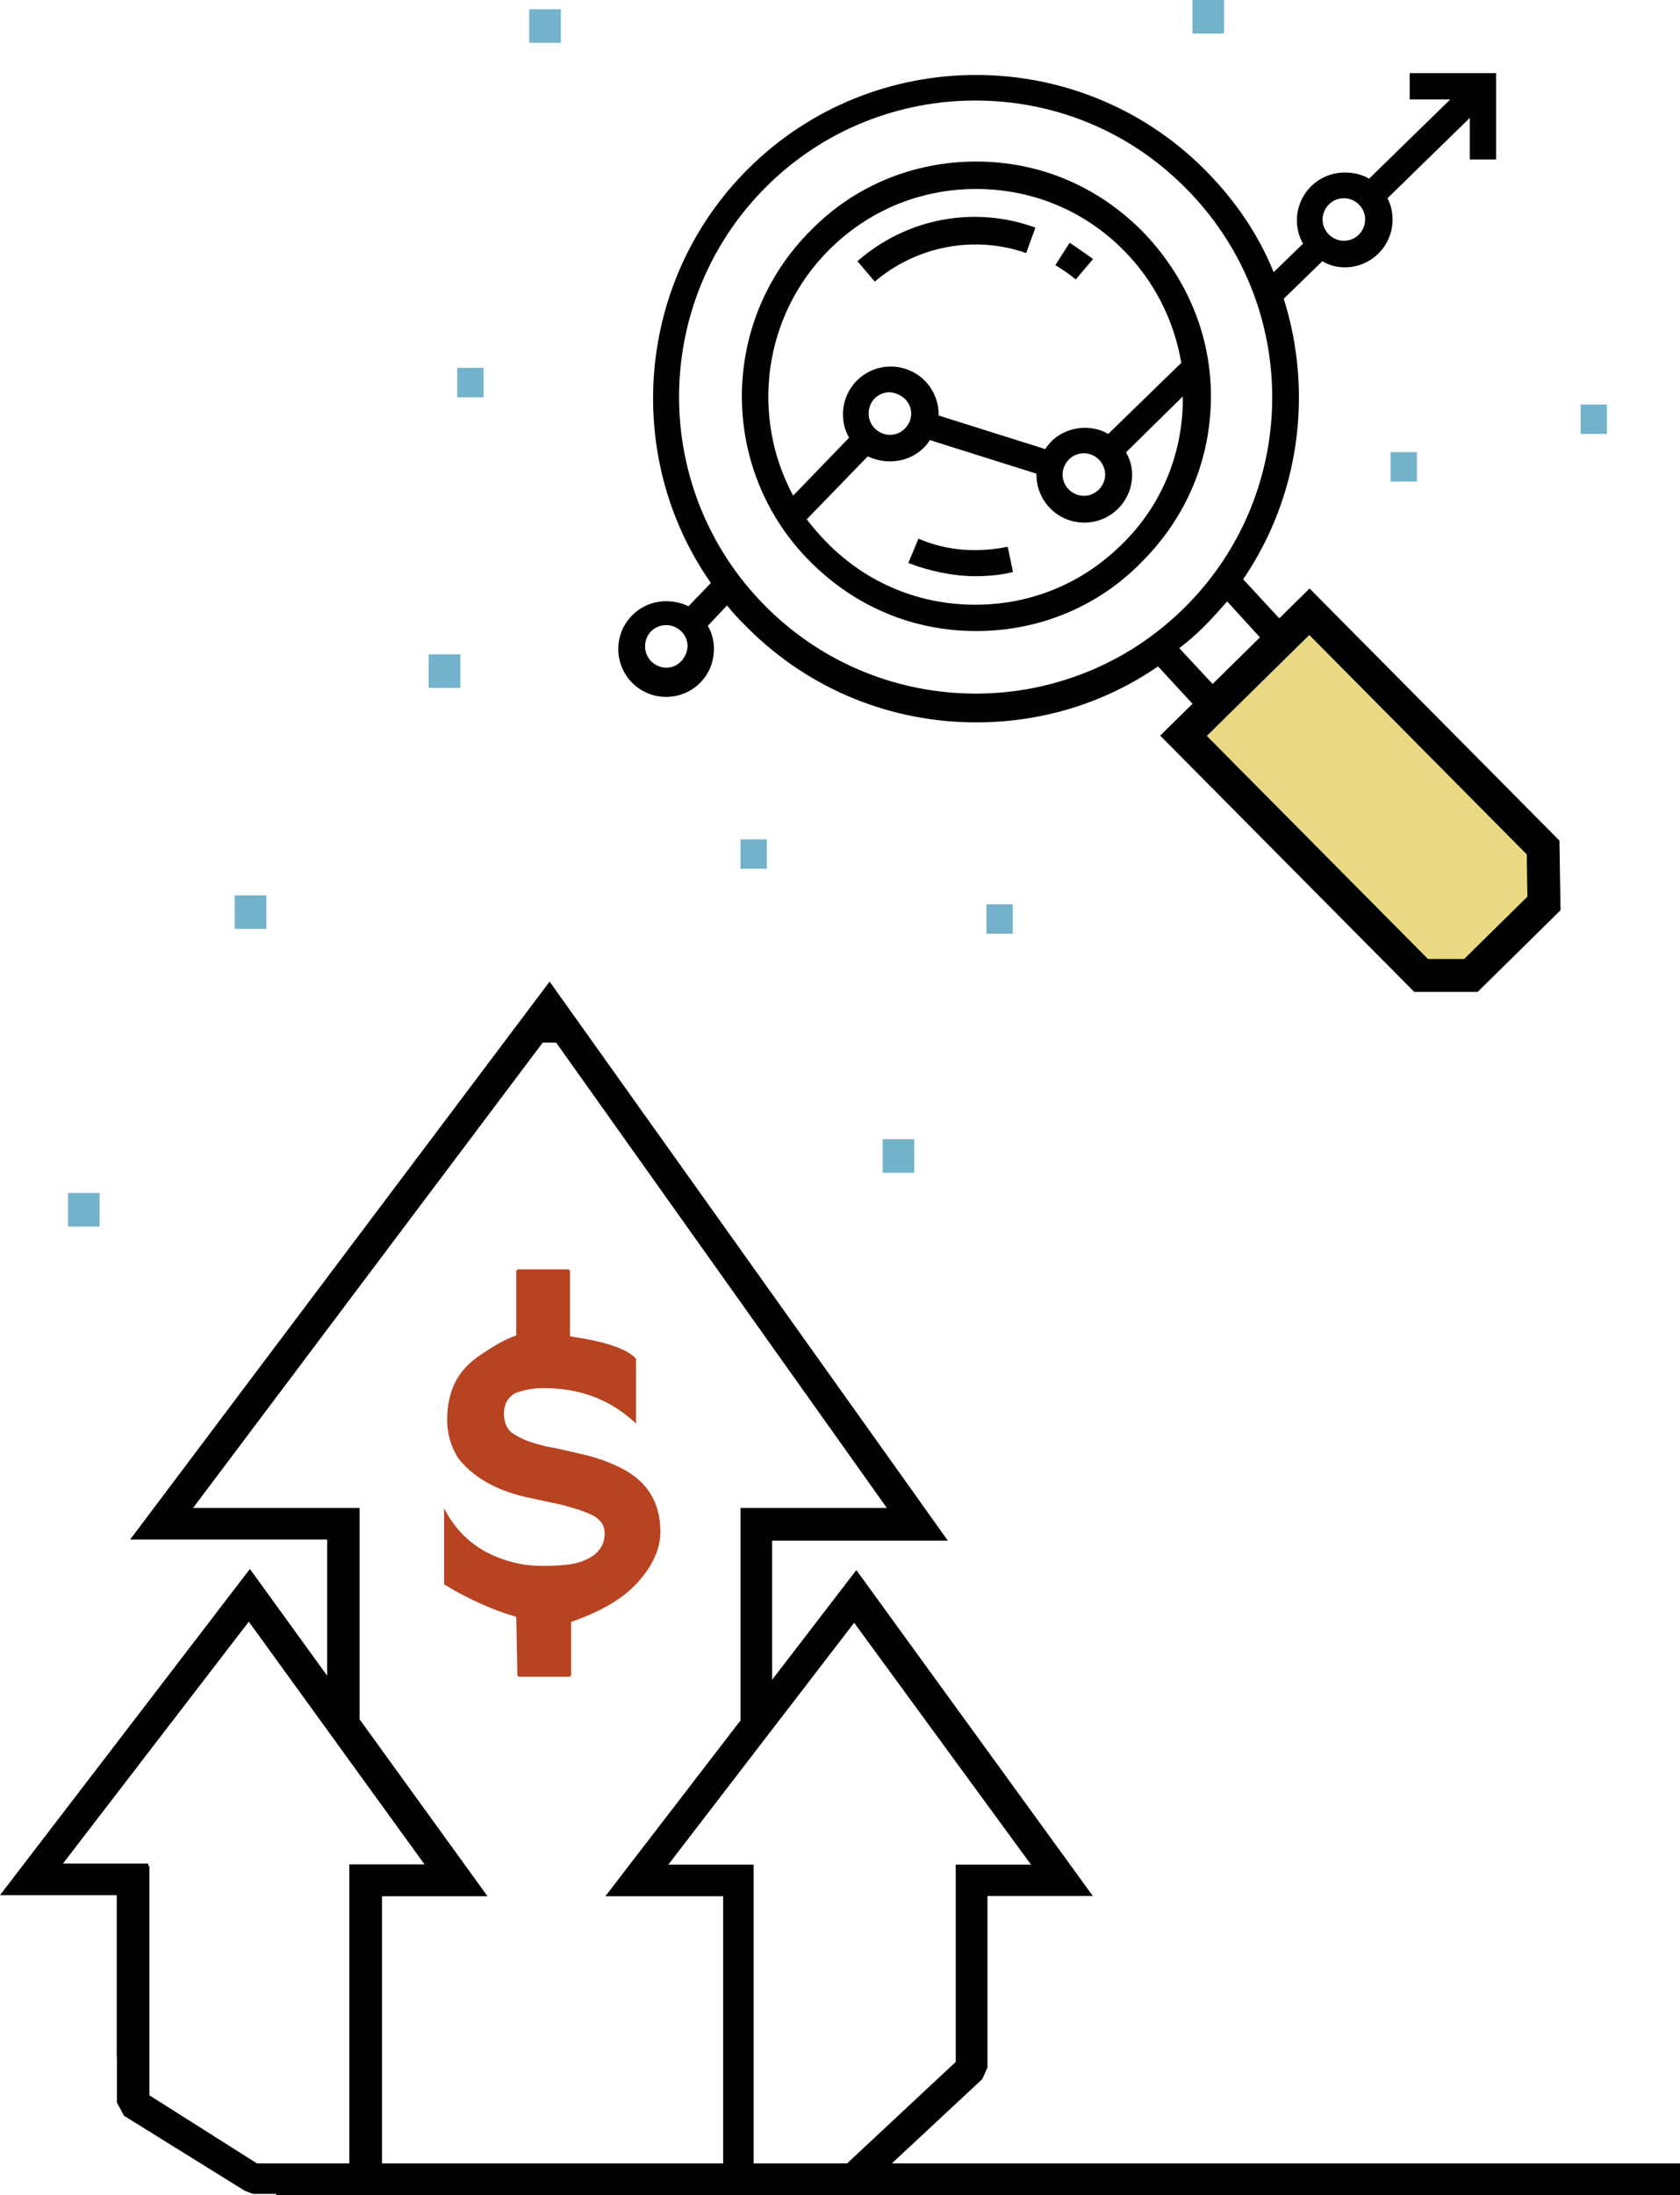 <?xml version="1.0" encoding="utf-8"?>
<!-- Generator: Adobe Illustrator 18.0.0, SVG Export Plug-In . SVG Version: 6.00 Build 0)  -->
<!DOCTYPE svg PUBLIC "-//W3C//DTD SVG 1.1//EN" "http://www.w3.org/Graphics/SVG/1.1/DTD/svg11.dtd">
<svg version="1.1" id="Capa_1" xmlns="http://www.w3.org/2000/svg" xmlns:xlink="http://www.w3.org/1999/xlink" x="0px" y="0px"
	 viewBox="221 0 765.7 1000" enable-background="new 221 0 765.7 1000" xml:space="preserve">
<g id="Capa_1_1_">
	<g>
		<g>
			<g>
				<rect x="328" y="407.9" fill="#73B2CB" width="14.4" height="15.3"/>
			</g>
		</g>
		<g>
			<g>
				<rect x="252" y="543.5" fill="#73B2CB" width="14.4" height="15.3"/>
			</g>
		</g>
		<g>
			<path fill="#000103" d="M741.4,105.1c-20.4-20.4-46.8-31.5-75.5-31.5s-55.6,11.1-75.5,31.5c-41.7,41.7-41.7,109.3,0,150.9
				c20.4,20.4,46.8,31.5,75.5,31.5c28.7,0,55.6-11.1,75.5-31.5c20.4-20.4,31.5-46.8,31.5-75.5S761.3,125.5,741.4,105.1z
				 M598.8,113.9c18.1-18.1,41.7-27.8,67.1-27.8s49.1,9.7,67.1,27.8c13.9,13.9,23.1,31.9,26.4,51.4l-33.3,32.4
				c-3.2-1.9-6.9-2.8-10.6-2.8c-7.4,0-14.4,3.7-18.1,9.7l-48.6-15.3v-0.5c0-12-9.7-21.8-21.8-21.8s-21.8,9.7-21.8,21.8
				c0,3.7,0.9,7.4,2.8,10.6l-25.5,26.4C563.1,189.8,568.7,144,598.8,113.9z M724.7,216.2c0,5.1-4.2,9.7-9.7,9.7
				c-5.1,0-9.7-4.2-9.7-9.7c0-5.1,4.2-9.7,9.7-9.7S724.7,211.1,724.7,216.2z M636.3,188.4c0,5.1-4.2,9.7-9.7,9.7
				c-5.1,0-9.7-4.2-9.7-9.7s4.2-9.7,9.7-9.7C632.1,179.2,636.3,183.3,636.3,188.4z M732.6,247.7c-18.1,18.1-41.7,27.8-67.1,27.8
				s-49.1-9.7-67.1-27.8c-3.7-3.7-6.9-7.4-9.7-11.1l27.8-28.7c2.8,1.4,6.5,2.3,10.2,2.3c7.4,0,14.4-3.7,18.1-9.7l48.6,15.3v0.5
				c0,12,9.7,21.8,21.8,21.8c12,0,21.8-9.7,21.8-21.8c0-3.7-0.9-6.9-2.8-10.2l25.9-25.5C760.4,206,750.6,230.1,732.6,247.7z"/>
		</g>
		<g>
			<g>
				<path fill="#000103" d="M611.8,119l7.9,9.3c19-16.2,45.4-21.3,69-13l4.2-11.6C665,93.5,634,99.5,611.8,119z"/>
			</g>
		</g>
		<g>
			<g>
				<path fill="#000103" d="M708.5,110.6l-6.5,10.2c3.2,1.9,6.5,4.2,9.3,6.5l7.9-9.3C715.9,115.7,712.2,113,708.5,110.6z"/>
			</g>
		</g>
		<g>
			<g>
				<path fill="#000103" d="M680.3,249.1c-13.9,2.8-27.8,1.9-40.7-3.7l-4.6,11.1c9.7,3.7,20.4,6,30.6,6c5.6,0,11.6-0.5,17.1-1.9
					L680.3,249.1z"/>
			</g>
		</g>
		<g>
			<g>
				<path fill="#000103" d="M777.5,315.7l-19-20.4c4.2-3.2,7.9-6.5,11.6-10.2c3.7-3.7,6.9-7.4,10.2-11.1l19.9,21.8
					c3.2-1.4,3.7-6,7.9-6c1.4,0,2.3,0,3.2,0c0-1.4-0.5-2.8-0.5-3.7l-1.4,1.4l-21.8-23.6c25.9-38,31.9-85.2,18.5-127.8l17.6-17.1
					c3.2,1.9,6.5,2.8,10.2,2.8c12,0,21.8-9.7,21.8-21.8c0-3.7-0.9-6.9-2.3-9.7l37.5-36.6v19h12V33.3h-39.4v12h18.5l-37,36.1
					c-3.2-1.9-6.9-2.8-11.1-2.8c-12,0-21.8,9.7-21.8,21.8c0,3.7,0.9,7.4,2.8,10.6l-13.4,13c-6.9-17.1-17.6-32.9-31.5-46.8
					c-57.4-57.4-150.9-57.4-208.3,0c-50.9,50.9-56.9,131-16.7,188.4l-10.2,10.6c-2.8-1.4-6.5-2.3-10.2-2.3c-12,0-21.8,9.7-21.8,21.8
					c0,12,9.7,21.8,21.8,21.8s21.8-9.7,21.8-21.8c0-3.7-0.9-7.4-2.8-10.6l8.8-9.3c2.8,3.7,6,6.9,9.3,10.2
					c28.7,28.7,66.2,43.1,104.2,43.1c29.2,0,57.9-8.3,82.9-25.5l21.8,23.6l-1.9,1.9h0.5 M524.7,304.2c-5.1,0-9.7-4.2-9.7-9.7
					s4.2-9.7,9.7-9.7c5.1,0,9.7,4.2,9.7,9.7C534,300,529.8,304.2,524.7,304.2z M761.3,276.4c-52.8,52.8-138.4,52.8-191.2,0
					c-52.8-52.8-52.8-138.4,0-191.2c26.4-26.4,61.1-39.4,95.4-39.4c34.7,0,69,13,95.4,39.4C814.1,138,814.1,223.6,761.3,276.4z
					 M833.5,109.7c-5.1,0-9.7-4.2-9.7-9.7c0-5.1,4.2-9.7,9.7-9.7c5.1,0,9.7,4.2,9.7,9.7C843.2,105.1,839.1,109.7,833.5,109.7z"/>
			</g>
		</g>
		<g>
			<g>
				<polygon fill="#000103" points="824.7,319.9 807.1,337 815.9,345.8 824.7,337 858.1,370.4 866.9,362 				"/>
			</g>
		</g>
		<g>
			<g>
				
					<rect x="871.3" y="374.3" transform="matrix(0.707 -0.707 0.707 0.707 -12.28 731.871)" fill="#000103" width="12" height="13"/>
			</g>
		</g>
		<g>
			<g>
				<rect x="429.4" y="167.6" fill="#73B2CB" width="12" height="13.4"/>
			</g>
		</g>
		<g>
			<g>
				<rect x="558.5" y="382.4" fill="#73B2CB" width="12" height="13.4"/>
			</g>
		</g>
		<g>
			<g>
				<rect x="670.6" y="412" fill="#73B2CB" width="12" height="13.4"/>
			</g>
		</g>
		<g>
			<g>
				<rect x="854.8" y="206" fill="#73B2CB" width="12" height="13.4"/>
			</g>
		</g>
		<g>
			<g>
				<rect x="941.4" y="184.3" fill="#73B2CB" width="12" height="13.4"/>
			</g>
		</g>
		<polygon fill="#E9D983" stroke="#000103" stroke-width="15" stroke-miterlimit="10" points="924.7,411.6 891.4,444.4 868.7,444.4 
			760.4,335.2 817.8,278.7 924.3,386.1 		"/>
		<g>
			<g>
				<path fill="#B84321" d="M503.4,668.5c-5.6-2.8-11.1-4.6-17.1-6c-6-1.4-12-2.8-17.1-3.7c-5.6-1.4-9.7-2.8-13.4-5.1
					c-3.7-1.9-5.1-5.6-5.1-9.7c0-4.6,1.9-7.4,5.1-9.3c3.7-1.4,7.9-2.3,13-2.3c17.1,0,31,5.6,42.1,16.2V619
					c-4.2-4.6-14.4-7.9-30.1-10.2v-29.6c0-0.5-0.5-0.9-0.9-0.9h-22.7c-0.5,0-0.9,0.5-0.9,0.9v29.2c-5.6,1.9-10.6,5.1-16.2,8.8
					c-5.6,3.7-9.3,7.9-11.6,12.5c-2.3,4.6-3.7,10.2-3.7,17.1s1.9,12.5,5.1,17.6c6.5,8.3,16.7,14.4,30.6,17.6l17.1,3.7
					c5.1,1.4,9.7,2.8,13.4,4.6c3.7,1.9,5.6,4.6,5.6,8.3c0,6.5-4.2,11.1-12.5,13.4c-3.2,0.9-8.8,1.4-15.7,1.4
					c-9.7,0-18.5-2.3-26.9-6.9c-7.9-4.6-13.9-11.1-18.1-19.4v34.7c10.6,6.5,21.8,11.6,32.9,14.8l0.5,26.4c0,0.5,0.5,0.9,0.9,0.9
					h22.7c0.5,0,0.9-0.5,0.9-0.9v-24.1c14.8-5.1,25.5-11.6,32.4-20.4c5.6-6.9,8.3-13.9,8.3-20.8
					C521.9,684.3,515.9,674.5,503.4,668.5z"/>
			</g>
		</g>
		<g>
			<g>
				<path fill="#000103" d="M690.9,849.5h-34.3v98.1c0.5,0,1.4-9.3,1.9-9.3c3.2,0,6.5,0.5,9.3,0.9c0.9-0.5,1.9,2.8,3.2,2.8v-78.2
					h48.1L611.3,715.3l-38.4,50v-63.4H653L471.5,447.2L280.3,701.4h89.8v62l-35.2-48.6L221,863.4h53.2V937
					c5.6,0.5,10.2,1.9,14.4,3.7v-91.7h-38.9l84.7-110.2l80.1,110.6h-34.3v141.7c2.8,4.6,4.6,0.9,5.6,6h5.6c1.9-5.1,4.2-0.9,7.9-5.1
					h-4.2V863.9h48.1l-58.3-80.6V687H309l162.5-216.2L625.2,687h-66.7v96.8l-61.6,80.1h53.7v123.6h-0.5c1.9,4.6,2.8,4.6,2.8,9.7h7.9
					c1.4-5.1,3.2-5.1,5.6-9.7h-1.9v-138h-38.9l84.7-110.2L690.9,849.5z"/>
			</g>
		</g>
		<g>
			<g>
				<rect x="462.2" y="4.2" fill="#73B2CB" width="14.4" height="15.3"/>
			</g>
		</g>
		<g>
			<g>
				<rect x="623.3" y="519" fill="#73B2CB" width="14.4" height="15.3"/>
			</g>
		</g>
		<g>
			<g>
				<rect x="764.5" y="0" fill="#73B2CB" width="14.4" height="15.3"/>
			</g>
		</g>
		<g>
			<g>
				<rect x="416.4" y="298.1" fill="#73B2CB" width="14.4" height="15.3"/>
			</g>
		</g>
		<g>
			<g>
				<rect x="462.2" y="459.7" fill="#000103" width="14.4" height="15.3"/>
			</g>
		</g>
		<g>
			<polygon fill="#000103" points="609.9,999.5 336.3,999.5 332.6,998.1 277.5,963.9 274.3,957.9 274.3,856 289.1,850 289.1,954.6 
				338.1,985.6 607.1,985.6 657.1,938.9 657.1,859.3 671,859.3 671,942.1 668.7,947.2 614.5,997.7 			"/>
		</g>
		<line fill="none" stroke="#000103" stroke-width="15" stroke-miterlimit="10" x1="346.9" y1="993.1" x2="986.8" y2="993.1"/>
	</g>
</g>
<g id="guias" display="none">
</g>
</svg>
